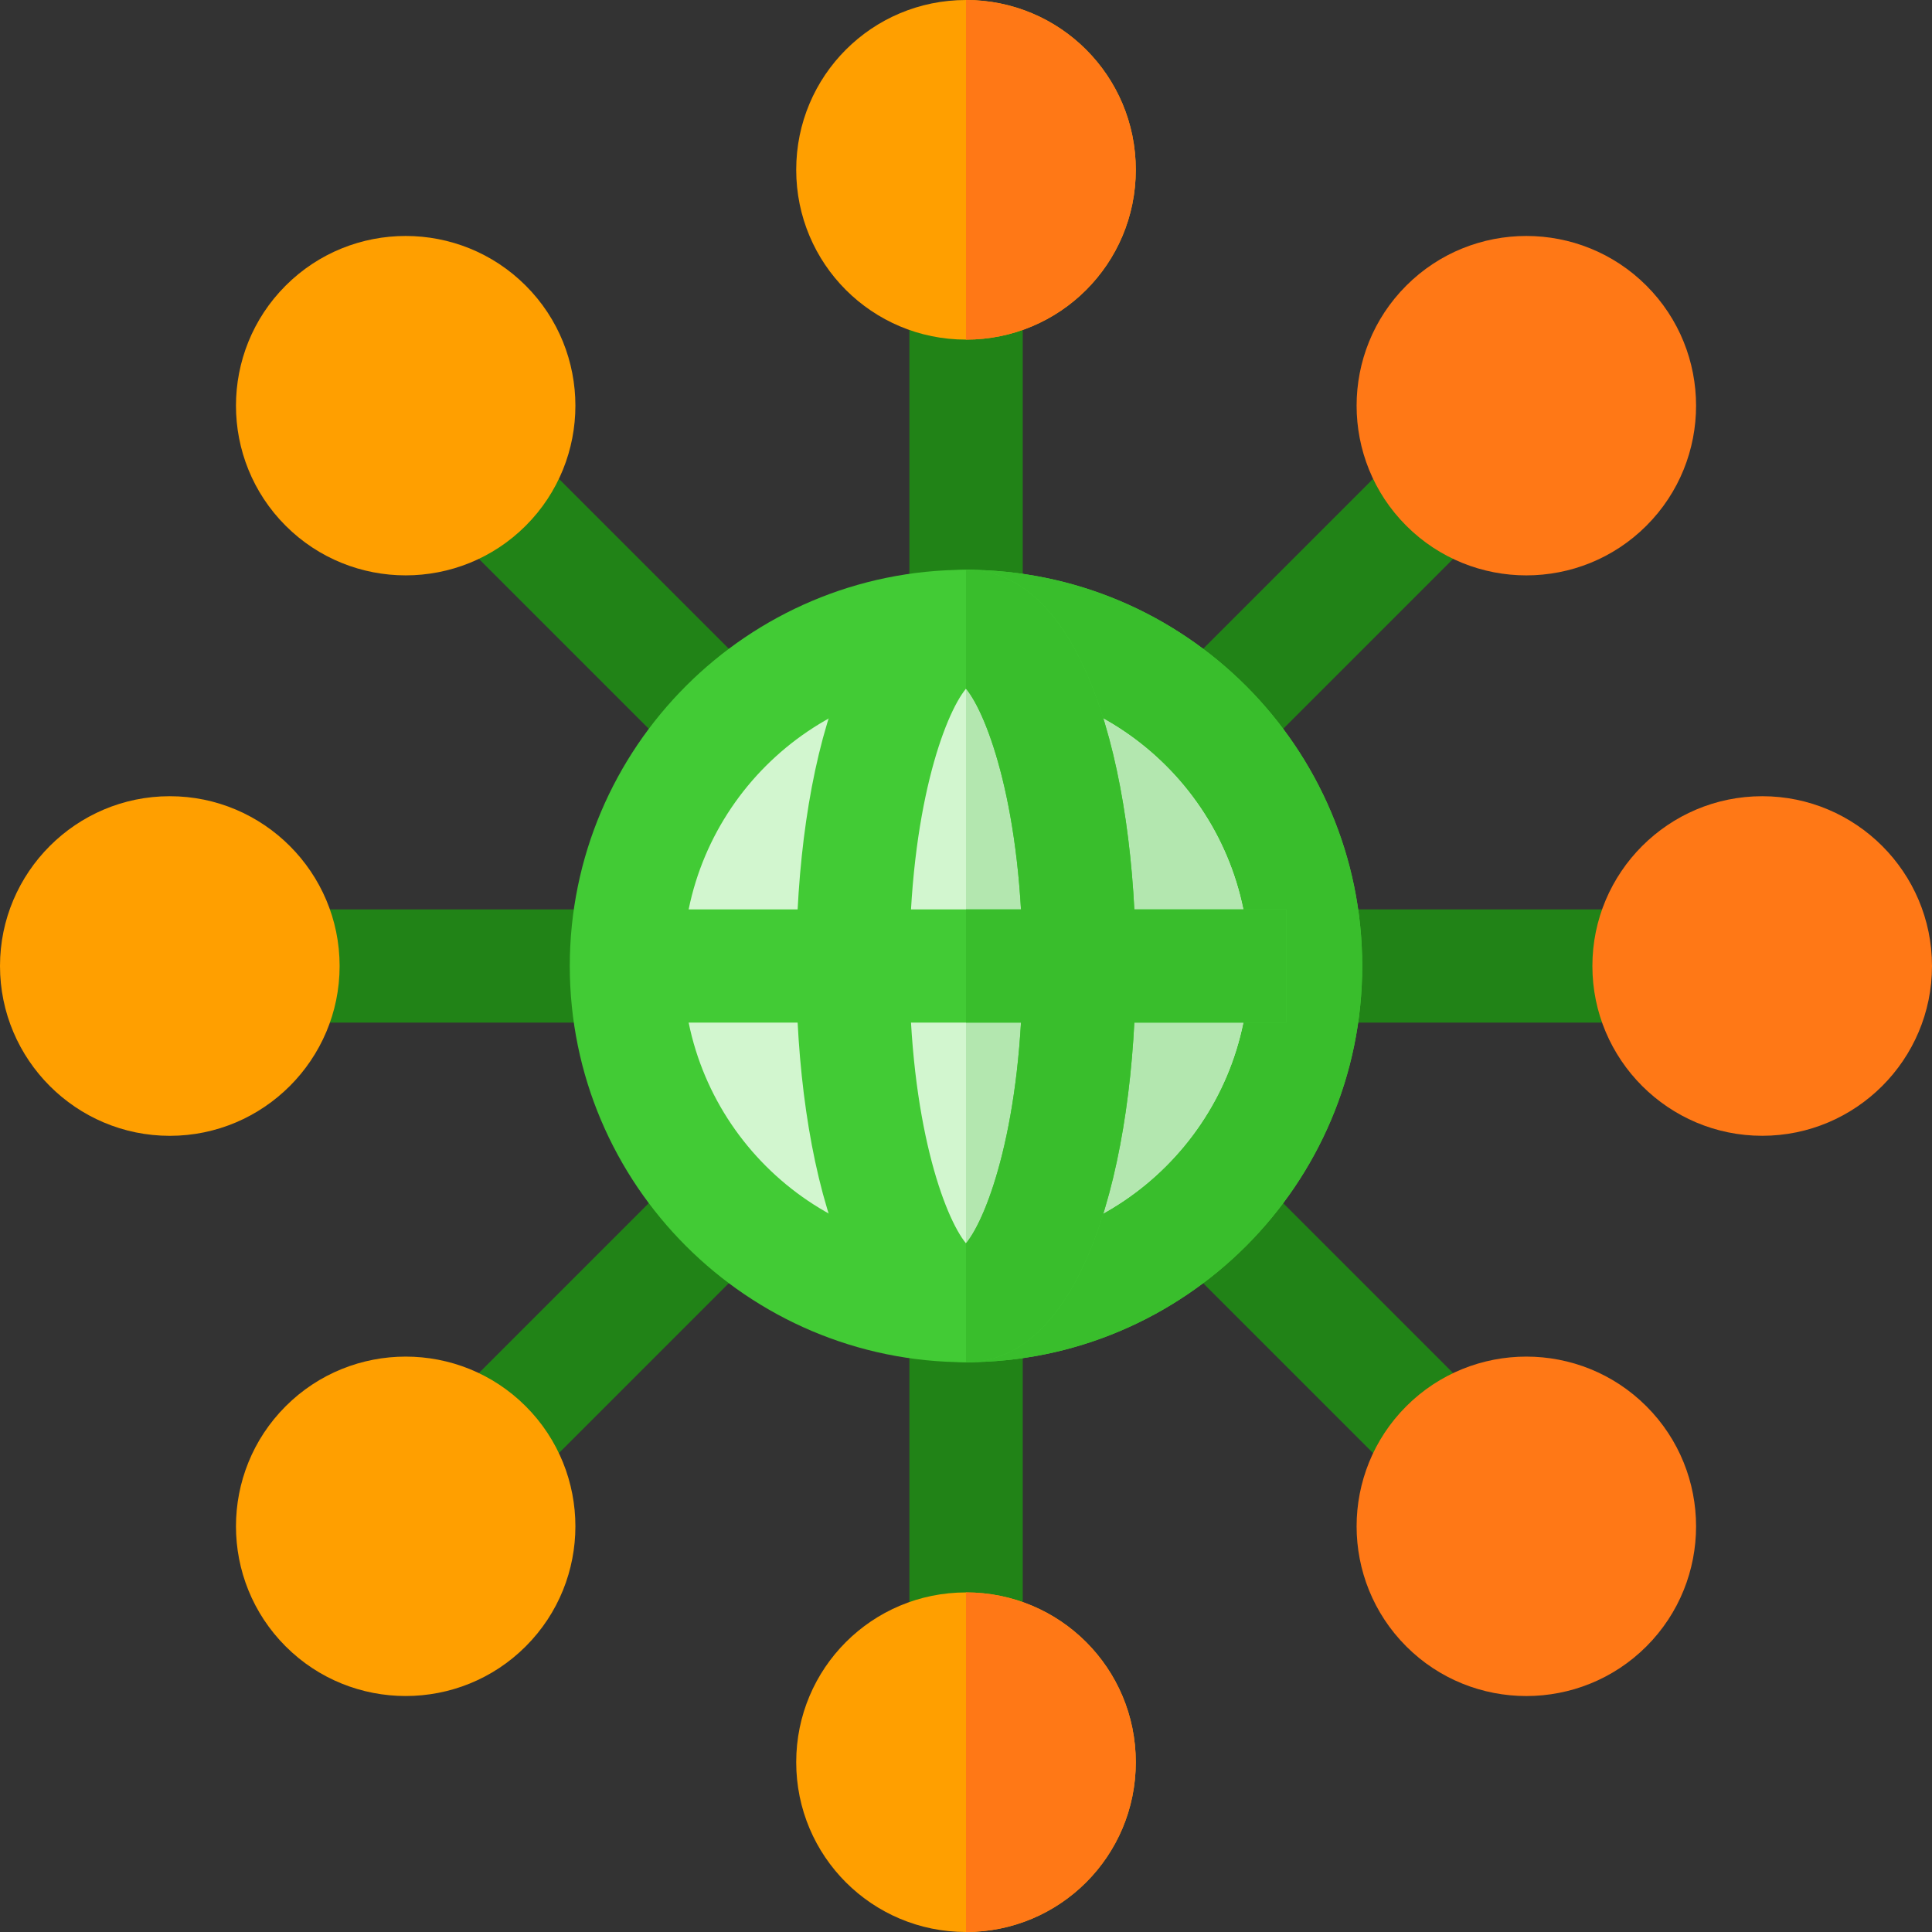 <?xml version="1.0" encoding="UTF-8"?>
<svg width="51px" height="51px" viewBox="0 0 51 51" version="1.1" xmlns="http://www.w3.org/2000/svg" xmlns:xlink="http://www.w3.org/1999/xlink">
    <rect x="0" y="0" width="51" height="51" fill="#333333" stroke="none"/>
    <!-- Generator: sketchtool 51.2 (57519) - http://www.bohemiancoding.com/sketch -->
    <title>4040454B-2ABD-4AD3-B9F4-1531BE6F1F51</title>
    <desc>Created with sketchtool.</desc>
    <defs></defs>
    <g id="Page-1" stroke="none" stroke-width="1" fill="none" fill-rule="evenodd">
        <g id="NovoTouch---features" transform="translate(-820, -1474)" fill-rule="nonzero">
            <g id="connect" transform="translate(820, 1474)">
                <g id="Group" transform="translate(7.471, 7.471)" fill="#218317">
                    <rect id="Rectangle-path" x="16.535" y="0" width="2.988" height="9.064"></rect>
                    <rect id="Rectangle-path" x="16.535" y="26.994" width="2.988" height="9.064"></rect>
                    <rect id="Rectangle-path" x="0" y="16.535" width="9.064" height="2.988"></rect>
                </g>
                <rect id="Rectangle-path" fill="#218317" x="34.465" y="24.006" width="9.064" height="2.988"></rect>
                <rect id="Rectangle-path" fill="#218317" transform="translate(15.991, 35.008) rotate(-135) translate(-15.991, -35.008) " x="14.497" y="30.525" width="2.988" height="8.966"></rect>
                <g id="Group" transform="translate(30.779, 11.754)" fill="#218317">
                    <rect id="Rectangle-path" transform="translate(4.229, 4.237) rotate(-135) translate(-4.229, -4.237) " x="2.735" y="-0.245" width="2.988" height="8.966"></rect>
                    <rect id="Rectangle-path" transform="translate(4.229, 23.254) rotate(-135) translate(-4.229, -23.254) " x="-0.254" y="21.76" width="8.966" height="2.988"></rect>
                </g>
                <rect id="Rectangle-path" fill="#218317" transform="translate(15.992, 15.991) rotate(-135) translate(-15.992, -15.991) " x="11.509" y="14.497" width="8.966" height="2.988"></rect>
                <g id="Group" transform="translate(25.5, 7.471)" fill="#218317">
                    <rect id="Rectangle-path" x="0" y="0" width="1.494" height="9.064"></rect>
                    <rect id="Rectangle-path" x="0" y="26.994" width="1.494" height="9.064"></rect>
                </g>
                <path d="M25.5,0 C23.02,0 21.018,2.002 21.018,4.482 C21.018,6.963 23.02,8.965 25.5,8.965 C27.98,8.965 29.982,6.963 29.982,4.482 C29.982,2.002 27.98,0 25.5,0 Z" id="Shape" fill="#FF9F00"></path>
                <path d="M25.5,8.965 L25.5,0 C27.98,0 29.982,2.002 29.982,4.482 C29.982,6.963 27.98,8.965 25.5,8.965 Z" id="Shape" fill="#FF7816"></path>
                <g id="Group" transform="translate(0, 21.018)" fill="#FF9F00">
                    <path d="M25.5,21.018 C23.02,21.018 21.018,23.02 21.018,25.5 C21.018,27.98 23.02,29.982 25.5,29.982 C27.98,29.982 29.982,27.98 29.982,25.5 C29.982,23.02 27.98,21.018 25.5,21.018 Z" id="Shape"></path>
                    <path d="M4.482,8.965 C2.011,8.965 0,6.954 0,4.482 C0,2.011 2.011,0 4.482,0 C6.954,0 8.965,2.011 8.965,4.482 C8.965,6.954 6.954,8.965 4.482,8.965 Z" id="Shape"></path>
                </g>
                <path d="M46.518,29.982 C44.046,29.982 42.035,27.972 42.035,25.5 C42.035,23.028 44.046,21.018 46.518,21.018 C48.989,21.018 51,23.028 51,25.5 C51,27.972 48.989,29.982 46.518,29.982 Z" id="Shape" fill="#FF7816"></path>
                <path d="M7.54,43.46 C5.792,41.712 5.792,38.87 7.54,37.122 C9.288,35.374 12.13,35.374 13.878,37.122 C15.626,38.87 15.626,41.712 13.878,43.46 C12.132,45.207 9.288,45.208 7.54,43.46 Z" id="Shape" fill="#FF9F00"></path>
                <g id="Group" transform="translate(35.76, 6.176)" fill="#FF7816">
                    <path d="M1.362,7.702 C-0.386,5.954 -0.386,3.112 1.362,1.364 C3.11,-0.384 5.953,-0.384 7.701,1.364 C9.449,3.112 9.449,5.954 7.701,7.702 C5.954,9.449 3.11,9.45 1.362,7.702 Z" id="Shape"></path>
                    <path d="M1.362,37.285 C-0.386,35.537 -0.386,32.694 1.362,30.946 C3.11,29.198 5.953,29.198 7.701,30.946 C9.449,32.694 9.449,35.537 7.701,37.285 C5.954,39.031 3.11,39.033 1.362,37.285 Z" id="Shape"></path>
                </g>
                <path d="M7.54,13.878 C5.792,12.13 5.792,9.288 7.54,7.54 C9.288,5.792 12.13,5.792 13.878,7.54 C15.626,9.288 15.626,12.13 13.878,13.878 C12.132,15.624 9.288,15.626 7.54,13.878 Z" id="Shape" fill="#FF9F00"></path>
                <path d="M29.982,46.518 C29.982,48.998 27.98,51 25.5,51 L25.5,42.035 C27.98,42.035 29.982,44.037 29.982,46.518 Z" id="Shape" fill="#FF7816"></path>
                <path d="M25.5,15.041 C19.733,15.041 15.041,19.733 15.041,25.5 C15.041,31.267 19.733,35.959 25.5,35.959 C31.267,35.959 35.959,31.267 35.959,25.5 C35.959,19.733 31.267,15.041 25.5,15.041 Z" id="Shape" fill="#42CB35"></path>
                <path d="M35.959,25.5 C35.959,31.267 31.267,35.959 25.5,35.959 L25.5,15.041 C31.267,15.041 35.959,19.733 35.959,25.5 Z" id="Shape" fill="#39BE2C"></path>
                <path d="M25.5,18.029 C21.376,18.029 18.029,21.376 18.029,25.5 C18.029,29.624 21.376,32.971 25.5,32.971 C29.624,32.971 32.971,29.624 32.971,25.5 C32.971,21.376 29.624,18.029 25.5,18.029 Z" id="Shape" fill="#D2F6CF"></path>
                <path d="M32.971,25.5 C32.971,29.624 29.624,32.971 25.5,32.971 L25.5,18.029 C29.624,18.029 32.971,21.376 32.971,25.5 Z" id="Shape" fill="#B3E7AF"></path>
                <g id="Group" transform="translate(17.033, 15.041)" fill="#42CB35">
                    <rect id="Rectangle-path" x="0.01" y="8.965" width="16.914" height="2.988"></rect>
                    <path d="M8.467,0 C5.359,0 3.984,5.259 3.984,10.459 C3.984,15.659 5.359,20.918 8.467,20.918 C11.575,20.918 12.949,15.659 12.949,10.459 C12.949,5.259 11.575,0 8.467,0 Z M8.467,17.78 C7.899,17.093 6.973,14.583 6.973,10.459 C6.973,6.335 7.899,3.825 8.467,3.138 C9.035,3.825 9.961,6.335 9.961,10.459 C9.961,14.583 9.035,17.093 8.467,17.78 Z" id="Shape"></path>
                </g>
                <g id="Group" transform="translate(25.5, 15.041)" fill="#39BE2C">
                    <path d="M4.482,10.459 C4.482,15.659 3.108,20.918 0,20.918 L0,17.78 C0.568,17.093 1.494,14.583 1.494,10.459 C1.494,6.335 0.568,3.825 0,3.138 L0,0 C3.108,0 4.482,5.259 4.482,10.459 Z" id="Shape"></path>
                    <rect id="Rectangle-path" x="0" y="8.965" width="8.457" height="2.988"></rect>
                </g>
            </g>
        </g>
    </g>
</svg>